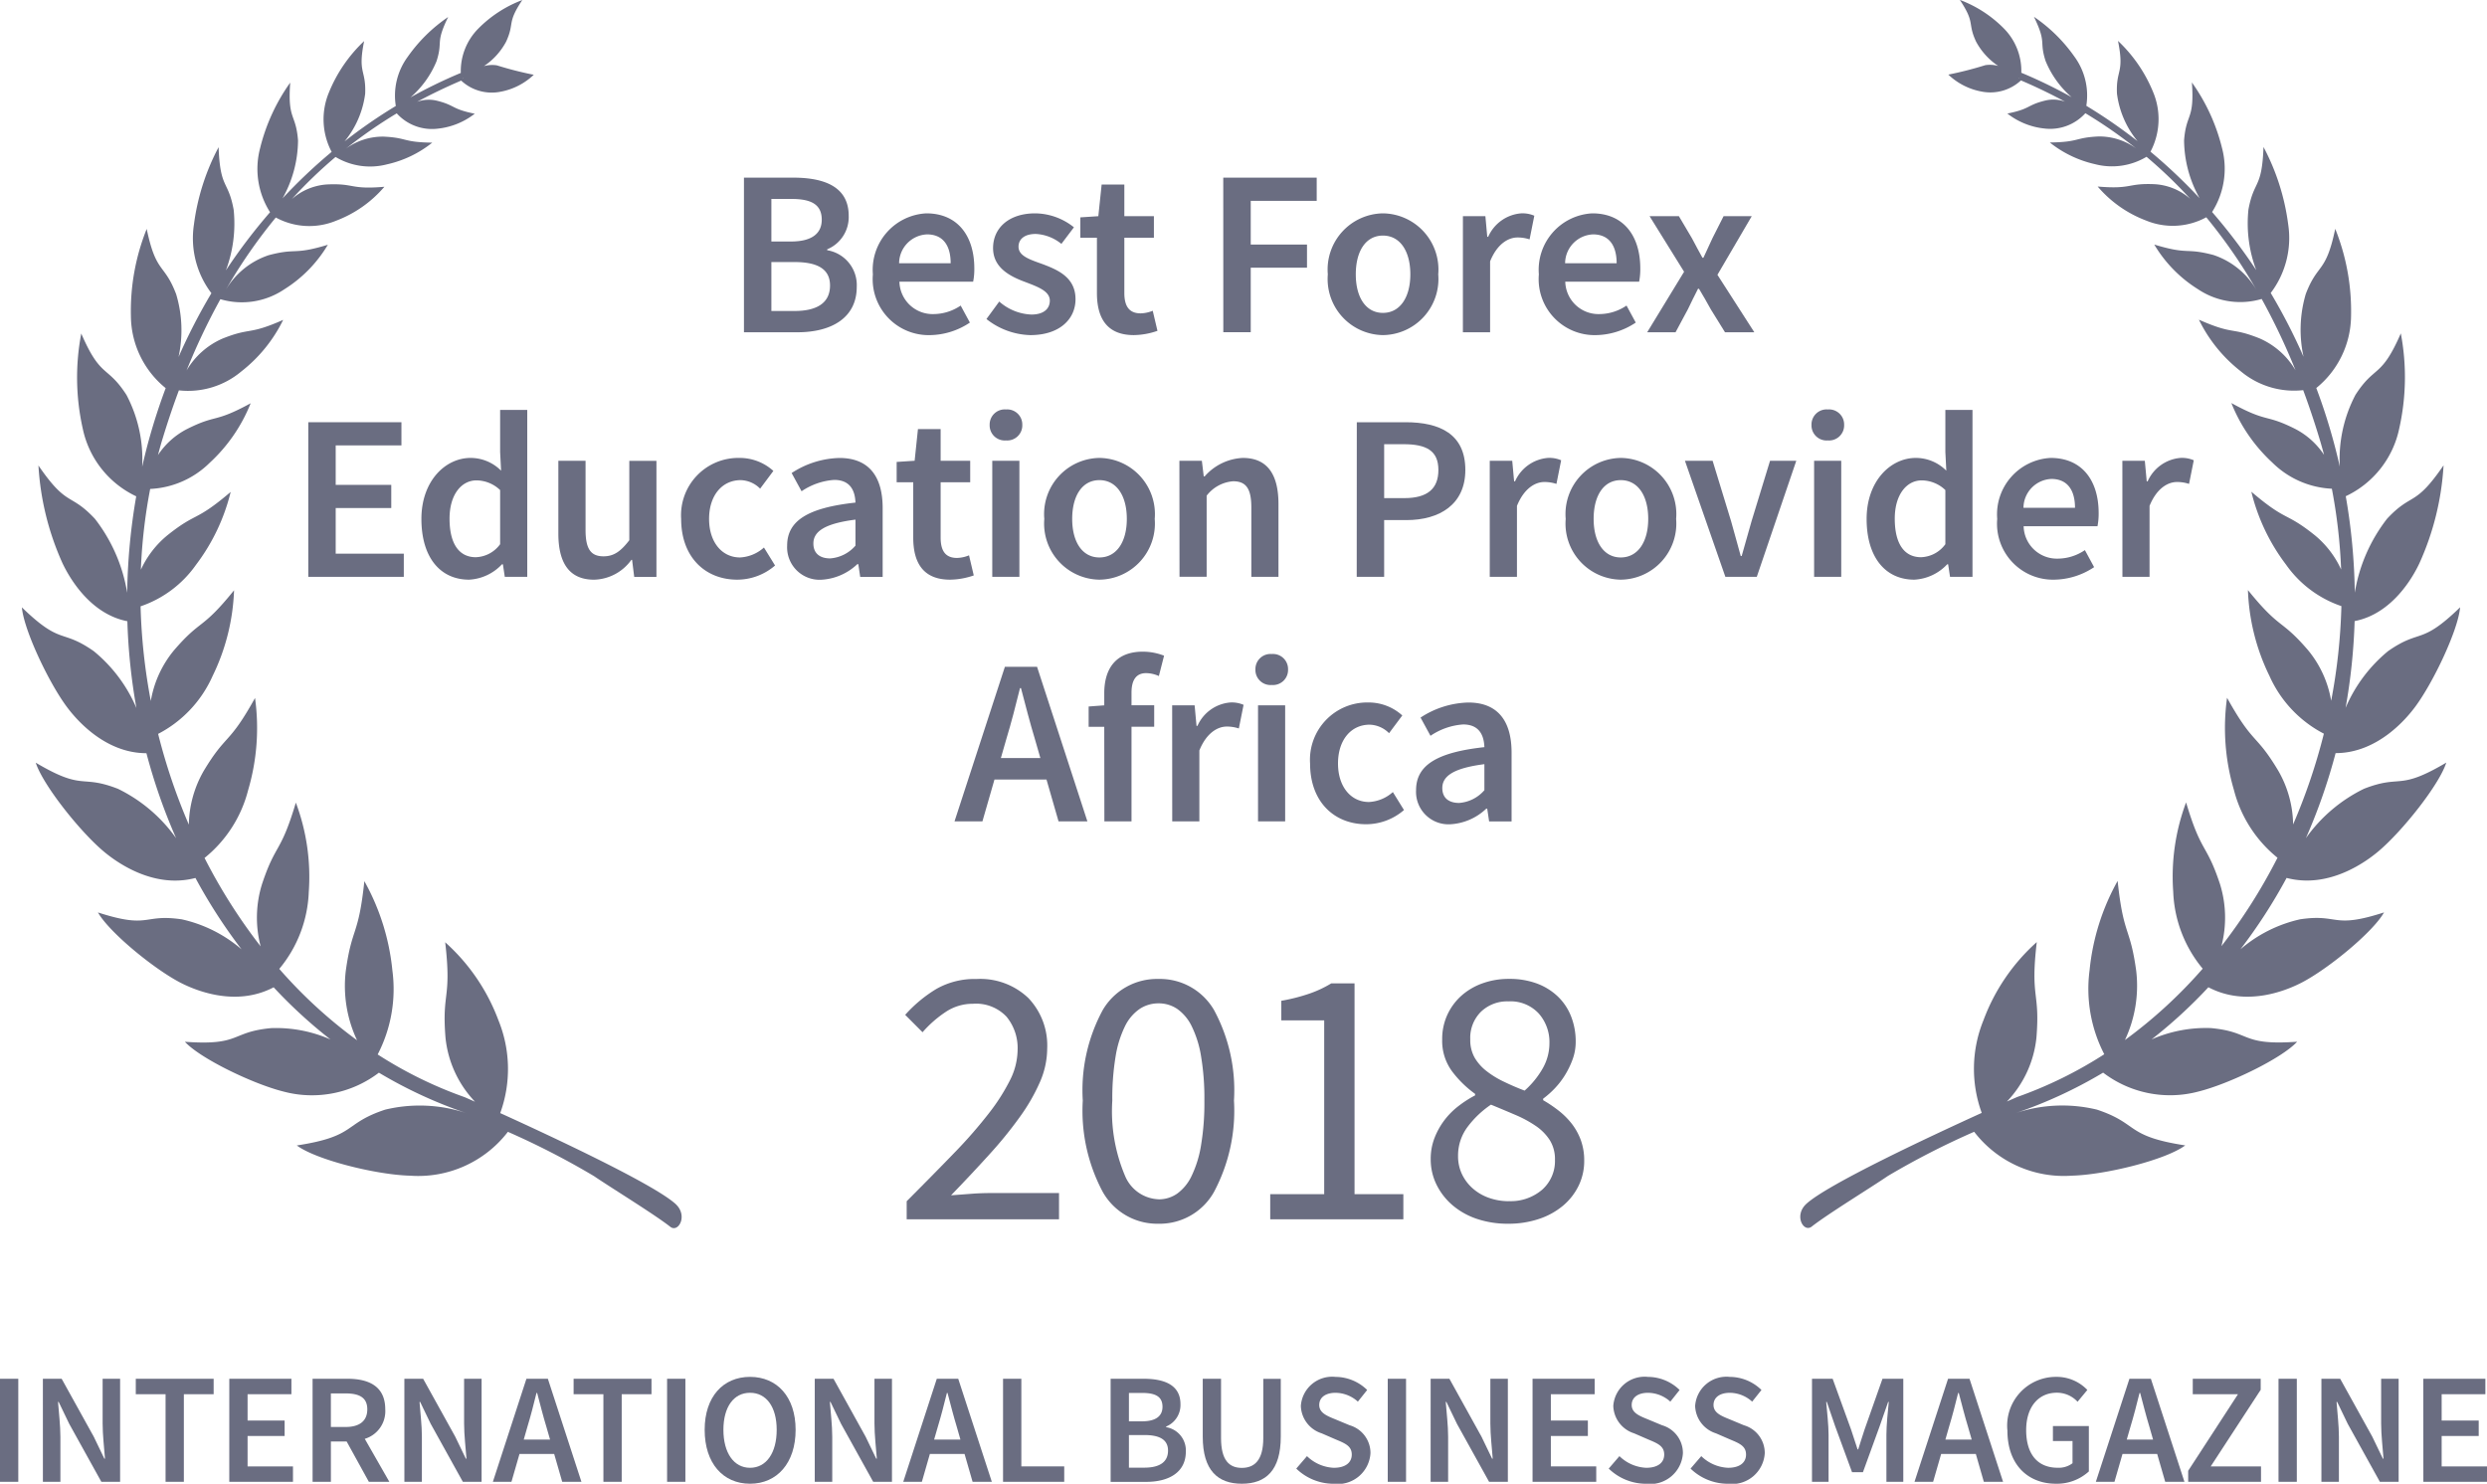 <svg xmlns="http://www.w3.org/2000/svg" width="165" height="98.455" viewBox="0 0 165 98.455">
    <defs>
        <style>
            .prefix__cls-1{isolation:isolate}.prefix__cls-2,.prefix__cls-3{fill:#6a6d81}.prefix__cls-3{fill-rule:evenodd}
        </style>
    </defs>
    <g id="prefix__Group_37309" data-name="Group 37309" transform="translate(-9034.126 -831.541)">
        <g id="prefix___2020" data-name="2020" transform="translate(9094.182 896.501)">
            <g id="prefix___2020-2" class="prefix__cls-1" data-name="2020-2">
                <g id="prefix__Group_37193" class="prefix__cls-1" data-name="Group 37193">
                    <path id="prefix__Path_89576" d="M-870.023 515.628v-1.2q1.766-1.768 3.14-3.19a31.286 31.286 0 0 0 2.306-2.637 13.145 13.145 0 0 0 1.423-2.233 4.548 4.548 0 0 0 .49-1.976 3.275 3.275 0 0 0-.735-2.208 2.781 2.781 0 0 0-2.233-.858 3.227 3.227 0 0 0-1.817.551 7.6 7.6 0 0 0-1.521 1.338l-1.152-1.154a8.993 8.993 0 0 1 2.085-1.729 5.137 5.137 0 0 1 2.65-.65 4.621 4.621 0 0 1 3.436 1.263 4.557 4.557 0 0 1 1.25 3.35 5.6 5.6 0 0 1-.479 2.22 12.47 12.47 0 0 1-1.325 2.306 27.276 27.276 0 0 1-2.012 2.479q-1.165 1.289-2.563 2.736l1.325-.1c.459-.035.891-.05 1.3-.05h4.539v1.742z" class="prefix__cls-2" data-name="Path 89576" transform="translate(870.121 -499.68)"/>
                    <path id="prefix__Path_89577" d="M-856.087 515.922a4.149 4.149 0 0 1-3.7-2.11 11.439 11.439 0 0 1-1.326-6.06 11.178 11.178 0 0 1 1.326-6.013 4.172 4.172 0 0 1 3.7-2.06 4.152 4.152 0 0 1 3.68 2.06 11.19 11.19 0 0 1 1.325 6.013 11.452 11.452 0 0 1-1.325 6.06 4.13 4.13 0 0 1-3.68 2.11zm0-1.619a2.13 2.13 0 0 0 1.239-.381 3.064 3.064 0 0 0 .957-1.177 7.387 7.387 0 0 0 .625-2.036 17.06 17.06 0 0 0 .221-2.956 16.856 16.856 0 0 0-.221-2.945 7.033 7.033 0 0 0-.625-2 3 3 0 0 0-.957-1.141 2.189 2.189 0 0 0-1.239-.369 2.245 2.245 0 0 0-1.25.369 2.962 2.962 0 0 0-.971 1.141 7.072 7.072 0 0 0-.625 2 16.977 16.977 0 0 0-.221 2.945 11.005 11.005 0 0 0 .846 4.993 2.515 2.515 0 0 0 2.221 1.554z" class="prefix__cls-2" data-name="Path 89577" transform="translate(872.894 -499.68)"/>
                    <path id="prefix__Path_89578" d="M-851.606 515.559v-1.668h3.581v-11.532h-2.845v-1.3a12.254 12.254 0 0 0 1.877-.48 7.467 7.467 0 0 0 1.435-.674h1.546v13.986h3.238v1.668z" class="prefix__cls-2" data-name="Path 89578" transform="translate(875.823 -499.611)"/>
                    <path id="prefix__Path_89579" d="M-838.337 515.922a6.387 6.387 0 0 1-2.05-.318 4.851 4.851 0 0 1-1.619-.9 4.276 4.276 0 0 1-1.067-1.362 3.778 3.778 0 0 1-.392-1.717 3.8 3.8 0 0 1 .258-1.41 4.859 4.859 0 0 1 .662-1.179 4.986 4.986 0 0 1 .933-.931 7.368 7.368 0 0 1 1.092-.7v-.1a7.081 7.081 0 0 1-1.521-1.485 3.4 3.4 0 0 1-.663-2.123 3.844 3.844 0 0 1 .344-1.644 3.88 3.88 0 0 1 .932-1.263 4.245 4.245 0 0 1 1.4-.821 5.109 5.109 0 0 1 1.767-.294 5.183 5.183 0 0 1 1.84.306 4.053 4.053 0 0 1 1.386.859 3.683 3.683 0 0 1 .883 1.325 4.525 4.525 0 0 1 .306 1.681 3.375 3.375 0 0 1-.208 1.177 5.719 5.719 0 0 1-.515 1.056 5.327 5.327 0 0 1-.687.883 5.886 5.886 0 0 1-.75.662v.1a8.677 8.677 0 0 1 1.006.676 5.051 5.051 0 0 1 .871.858 4.094 4.094 0 0 1 .614 1.092 3.938 3.938 0 0 1 .233 1.4 3.735 3.735 0 0 1-.368 1.644 4.023 4.023 0 0 1-1.031 1.325 4.863 4.863 0 0 1-1.6.884 6.355 6.355 0 0 1-2.056.319zm.048-1.5a3.2 3.2 0 0 0 2.221-.761 2.544 2.544 0 0 0 .846-1.987 2.377 2.377 0 0 0-.344-1.3 3.31 3.31 0 0 0-.932-.944 7.813 7.813 0 0 0-1.362-.735q-.773-.332-1.608-.675a6.417 6.417 0 0 0-1.558 1.484 3.162 3.162 0 0 0-.625 1.925 2.754 2.754 0 0 0 .258 1.2 2.951 2.951 0 0 0 .712.946 3.232 3.232 0 0 0 1.067.625 3.9 3.9 0 0 0 1.326.226zm1.056-7.336a5.8 5.8 0 0 0 1.214-1.5 3.379 3.379 0 0 0 .43-1.644 2.855 2.855 0 0 0-.713-1.975 2.552 2.552 0 0 0-2.012-.8 2.509 2.509 0 0 0-1.816.687 2.438 2.438 0 0 0-.711 1.84 2.363 2.363 0 0 0 .294 1.215 3.151 3.151 0 0 0 .8.895 6.059 6.059 0 0 0 1.152.7q.651.317 1.363.586z" class="prefix__cls-2" data-name="Path 89579" transform="translate(878.33 -499.68)"/>
                </g>
            </g>
        </g>
        <g id="prefix__Group_37025" data-name="Group 37025" transform="translate(9035.575 831.541)">
            <path id="prefix__Path_87387" d="M-813.185 525.115a7.5 7.5 0 0 0 6.487 2.912c2.2-.055 6.214-1.039 7.516-2.008-4.014-.617-3.042-1.437-5.856-2.373a9.773 9.773 0 0 0-5.44.245 30.286 30.286 0 0 0 5.849-2.7 7.323 7.323 0 0 0 6.342 1.249c2-.5 5.5-2.183 6.529-3.3-3.758.269-3-.654-5.72-.906a8.971 8.971 0 0 0-3.937.752 32.433 32.433 0 0 0 3.77-3.461c2.6 1.375 5.36.126 6.233-.332 1.767-.93 4.692-3.337 5.42-4.634-3.469 1.124-2.956.072-5.562.456a9.112 9.112 0 0 0-3.966 1.993 35.549 35.549 0 0 0 3.063-4.738c2.846.747 5.33-1.122 6.107-1.778 1.58-1.334 4.025-4.408 4.488-5.874-3.239 1.917-2.932.752-5.454 1.734a10.226 10.226 0 0 0-3.86 3.278 37.92 37.92 0 0 0 1.97-5.641c2.8 0 4.718-2.307 5.3-3.1 1.2-1.626 2.836-5.086 2.961-6.576-2.637 2.558-2.6 1.39-4.769 2.9a9.884 9.884 0 0 0-2.829 3.775 39.555 39.555 0 0 0 .6-5.759c2.537-.492 3.907-3 4.3-3.843a18.29 18.29 0 0 0 1.6-6.493c-1.927 2.815-2.076 1.758-3.746 3.541a10.848 10.848 0 0 0-2.143 4.908 40.261 40.261 0 0 0-.6-6.4 6.405 6.405 0 0 0 3.547-4.489 15.562 15.562 0 0 0 .106-6.315c-1.311 3.012-1.714 2.072-3.008 4.077a9.156 9.156 0 0 0-1.04 4.762c-.132-.581-.276-1.163-.436-1.744-.324-1.188-.7-2.345-1.124-3.47a6.229 6.229 0 0 0 2.307-4.782 14.656 14.656 0 0 0-1.05-5.783c-.629 3.012-1.159 2.238-1.957 4.332a8.363 8.363 0 0 0-.145 4.159 38.7 38.7 0 0 0-2.178-4.233 6.033 6.033 0 0 0 1.16-4.544 15.054 15.054 0 0 0-1.639-5.144c-.1 2.811-.634 2.165-1 4.157a8.815 8.815 0 0 0 .518 4.014 37.591 37.591 0 0 0-2.929-3.857 5.345 5.345 0 0 0 .661-4.236 12.712 12.712 0 0 0-2-4.36c.178 2.514-.377 2.013-.519 3.834a7.963 7.963 0 0 0 1.027 3.843 35.56 35.56 0 0 0-3.256-3.083 4.631 4.631 0 0 0 .187-3.925 9.709 9.709 0 0 0-2.343-3.427c.438 2.183-.136 1.855-.069 3.491a6.171 6.171 0 0 0 1.368 3.164 34.339 34.339 0 0 0-3.4-2.348 4.358 4.358 0 0 0-.791-3.265 10.447 10.447 0 0 0-2.684-2.64c.869 1.784.332 1.571.773 2.932a6.362 6.362 0 0 0 1.726 2.4 32.556 32.556 0 0 0-3.337-1.62 4 4 0 0 0-1.146-2.927 8.1 8.1 0 0 0-2.934-1.908c1.048 1.57.491 1.5 1.074 2.761a4.5 4.5 0 0 0 1.473 1.623 2.035 2.035 0 0 0-.861-.051 23.56 23.56 0 0 1-2.449.625 4.33 4.33 0 0 0 2.2 1.124 2.984 2.984 0 0 0 2.619-.738q1.517.647 2.93 1.413a2.238 2.238 0 0 0-1.3-.081c-1.264.307-.963.553-2.531.866a4.79 4.79 0 0 0 2.462.994 3.151 3.151 0 0 0 2.713-1.016 31.73 31.73 0 0 1 3.375 2.343 4.154 4.154 0 0 0-2.506-.8c-1.6.077-1.244.375-3.228.4a7.413 7.413 0 0 0 3 1.439 4.455 4.455 0 0 0 3.416-.49 30.964 30.964 0 0 1 2.905 2.794 3.911 3.911 0 0 0-2.332-.974c-1.865-.089-1.509.352-3.814.153a7.86 7.86 0 0 0 3.214 2.258 4.649 4.649 0 0 0 3.991-.217 35.174 35.174 0 0 1 3.354 4.858 5.224 5.224 0 0 0-2.879-2.356c-1.9-.5-1.6.014-3.926-.693a8.778 8.778 0 0 0 2.908 2.968 5.029 5.029 0 0 0 4.22.643 43.123 43.123 0 0 1 2.245 4.734 5.145 5.145 0 0 0-2.388-2.119c-1.929-.77-1.669-.2-4.023-1.24a9.8 9.8 0 0 0 2.779 3.426 5.5 5.5 0 0 0 4.14 1.25q.569 1.53 1.066 3.169c.114.374.22.748.318 1.125a5.1 5.1 0 0 0-1.924-1.727c-2.013-1.011-1.772-.37-4.225-1.711a10.843 10.843 0 0 0 2.726 3.957 6.009 6.009 0 0 0 3.941 1.728 35.656 35.656 0 0 1 .615 5.36 6.366 6.366 0 0 0-1.766-2.29c-1.971-1.571-1.809-.842-4.191-2.872a13.142 13.142 0 0 0 2.3 4.836 7.394 7.394 0 0 0 3.675 2.755 38.528 38.528 0 0 1-.679 6.281 7.108 7.108 0 0 0-1.55-3.377c-1.817-2.107-1.8-1.283-3.972-3.967a14.056 14.056 0 0 0 1.431 5.7 7.963 7.963 0 0 0 3.607 3.828 39.413 39.413 0 0 1-2.04 6.022 7.335 7.335 0 0 0-.99-3.573c-1.5-2.507-1.636-1.664-3.393-4.832a14.534 14.534 0 0 0 .455 6.115 8.492 8.492 0 0 0 2.891 4.5 36.53 36.53 0 0 1-3.721 5.869 7.492 7.492 0 0 0-.1-4.141c-.912-2.738-1.222-1.969-2.243-5.4a14.043 14.043 0 0 0-.854 5.92 8.472 8.472 0 0 0 1.956 5.113 31.538 31.538 0 0 1-5.16 4.736 8.452 8.452 0 0 0 .751-4.571c-.408-3-.842-2.264-1.235-5.987a15.163 15.163 0 0 0-1.86 5.92 9.443 9.443 0 0 0 .974 5.58 27.622 27.622 0 0 1-5.758 2.83c-.02.008-.279.12-.7.307a7.2 7.2 0 0 0 1.958-4.246c.251-3.095-.421-2.528.022-6.334a13.018 13.018 0 0 0-3.533 5.178 8.538 8.538 0 0 0-.119 6.157c-3.6 1.638-10.18 4.726-11.62 6.021-.868.778-.2 1.946.338 1.525 1.057-.834 3.953-2.605 5.059-3.363a52.593 52.593 0 0 1 5.721-2.93zm3-69.907l.008.022-.055-.044z" class="prefix__cls-3" data-name="Path 87387" transform="translate(942.712 -450.015)"/>
            <path id="prefix__Path_87388" d="M-876.967 528.057c1.108.757 4 2.528 5.061 3.363.532.421 1.2-.748.339-1.525-1.441-1.3-8.019-4.384-11.623-6.021a8.558 8.558 0 0 0-.118-6.157 13.05 13.05 0 0 0-3.533-5.178c.442 3.806-.23 3.239.021 6.335a7.212 7.212 0 0 0 1.958 4.246c-.421-.186-.68-.3-.7-.307a27.63 27.63 0 0 1-5.758-2.83 9.413 9.413 0 0 0 .975-5.58 15.168 15.168 0 0 0-1.859-5.92c-.392 3.723-.827 2.993-1.236 5.987a8.464 8.464 0 0 0 .752 4.571 31.476 31.476 0 0 1-5.16-4.736 8.467 8.467 0 0 0 1.957-5.113 14 14 0 0 0-.858-5.92c-1.019 3.424-1.329 2.656-2.242 5.4a7.479 7.479 0 0 0-.093 4.141 36.531 36.531 0 0 1-3.722-5.869 8.467 8.467 0 0 0 2.891-4.5 14.575 14.575 0 0 0 .458-6.115c-1.758 3.168-1.894 2.324-3.4 4.832a7.379 7.379 0 0 0-.991 3.573 39.525 39.525 0 0 1-2.038-6.022 7.963 7.963 0 0 0 3.607-3.828 14.057 14.057 0 0 0 1.43-5.7c-2.166 2.684-2.159 1.864-3.972 3.967a7.114 7.114 0 0 0-1.55 3.377 38.82 38.82 0 0 1-.679-6.281 7.4 7.4 0 0 0 3.677-2.755 13.16 13.16 0 0 0 2.3-4.836c-2.383 2.03-2.22 1.3-4.191 2.872a6.384 6.384 0 0 0-1.767 2.29 35.5 35.5 0 0 1 .618-5.36 6.008 6.008 0 0 0 3.941-1.728 10.786 10.786 0 0 0 2.725-3.957c-2.454 1.341-2.212.7-4.225 1.711a5.1 5.1 0 0 0-1.924 1.727c.1-.378.2-.752.317-1.125q.5-1.64 1.07-3.169a5.487 5.487 0 0 0 4.136-1.25 9.812 9.812 0 0 0 2.783-3.426c-2.356 1.039-2.092.47-4.025 1.24A5.147 5.147 0 0 0-904 474.6a42.964 42.964 0 0 1 2.245-4.732 5.031 5.031 0 0 0 4.221-.644 8.784 8.784 0 0 0 2.909-2.969c-2.327.708-2.034.191-3.927.693a5.219 5.219 0 0 0-2.879 2.356 35.139 35.139 0 0 1 3.352-4.857 4.646 4.646 0 0 0 3.992.216 7.864 7.864 0 0 0 3.212-2.256c-2.3.2-1.944-.242-3.814-.154a3.91 3.91 0 0 0-2.33.976 30.829 30.829 0 0 1 2.905-2.8 4.448 4.448 0 0 0 3.414.49 7.369 7.369 0 0 0 3-1.439c-1.985-.027-1.627-.326-3.228-.4a4.142 4.142 0 0 0-2.5.8 31.394 31.394 0 0 1 3.373-2.344 3.147 3.147 0 0 0 2.713 1.016 4.8 4.8 0 0 0 2.462-.993c-1.571-.314-1.27-.558-2.531-.867a2.26 2.26 0 0 0-1.3.081q1.414-.763 2.93-1.411a2.98 2.98 0 0 0 2.617.738 4.344 4.344 0 0 0 2.2-1.124 23.886 23.886 0 0 1-2.447-.625 2.016 2.016 0 0 0-.861.051 4.488 4.488 0 0 0 1.473-1.623c.581-1.262.027-1.2 1.074-2.762a8.124 8.124 0 0 0-2.934 1.91 4.007 4.007 0 0 0-1.146 2.926 32.841 32.841 0 0 0-3.337 1.622 6.381 6.381 0 0 0 1.727-2.4c.441-1.366-.1-1.148.77-2.931a10.394 10.394 0 0 0-2.681 2.639 4.344 4.344 0 0 0-.791 3.263 34.1 34.1 0 0 0-3.4 2.349 6.209 6.209 0 0 0 1.368-3.164c.064-1.638-.508-1.309-.069-3.491a9.689 9.689 0 0 0-2.343 3.426 4.624 4.624 0 0 0 .187 3.926 35.211 35.211 0 0 0-3.257 3.083 7.964 7.964 0 0 0 1.027-3.843c-.141-1.822-.7-1.32-.519-3.835a12.691 12.691 0 0 0-2 4.36 5.355 5.355 0 0 0 .663 4.238 37.128 37.128 0 0 0-2.929 3.857 8.855 8.855 0 0 0 .515-4.014c-.358-1.992-.9-1.347-1-4.158a15.064 15.064 0 0 0-1.638 5.144 6.03 6.03 0 0 0 1.161 4.545 38.594 38.594 0 0 0-2.18 4.233 8.31 8.31 0 0 0-.158-4.165c-.794-2.093-1.325-1.32-1.955-4.333a14.612 14.612 0 0 0-1.048 5.783 6.215 6.215 0 0 0 2.307 4.782q-.632 1.689-1.125 3.471c-.16.581-.3 1.163-.435 1.744a9.15 9.15 0 0 0-1.041-4.764c-1.294-2.005-1.7-1.065-3-4.076a15.514 15.514 0 0 0 .1 6.315 6.416 6.416 0 0 0 3.547 4.489 40.411 40.411 0 0 0-.6 6.4 10.833 10.833 0 0 0-2.141-4.907c-1.668-1.781-1.819-.725-3.747-3.539a18.334 18.334 0 0 0 1.6 6.493c.4.837 1.767 3.35 4.3 3.841a39.431 39.431 0 0 0 .6 5.76 9.853 9.853 0 0 0-2.831-3.775c-2.166-1.515-2.132-.347-4.767-2.905.127 1.49 1.761 4.951 2.963 6.577.582.79 2.5 3.1 5.3 3.1a37.918 37.918 0 0 0 1.97 5.641 10.212 10.212 0 0 0-3.86-3.278c-2.52-.981-2.218.183-5.454-1.734.47 1.466 2.909 4.54 4.489 5.874.774.655 3.265 2.524 6.107 1.776a35.463 35.463 0 0 0 3.061 4.739 9.072 9.072 0 0 0-3.965-1.993c-2.607-.385-2.091.667-5.563-.458.731 1.3 3.652 3.7 5.423 4.635.871.456 3.631 1.7 6.232.332a32.344 32.344 0 0 0 3.77 3.461 8.96 8.96 0 0 0-3.938-.752c-2.719.254-1.963 1.178-5.721.906 1.032 1.12 4.531 2.8 6.531 3.3a7.321 7.321 0 0 0 6.341-1.249 30.326 30.326 0 0 0 5.85 2.7 9.784 9.784 0 0 0-5.44-.246c-2.819.936-1.842 1.757-5.856 2.374 1.3.968 5.314 1.952 7.516 2.006a7.5 7.5 0 0 0 6.488-2.91 52.388 52.388 0 0 1 5.714 2.94zm-8.669-72.878l-.055.044.005-.022z" class="prefix__cls-3" data-name="Path 87388" transform="translate(914.928 -450.014)"/>
        </g>
        <g id="prefix__Group_37226" data-name="Group 37226" transform="translate(9054.581 843.329)">
            <path id="prefix__Path_89580" d="M-878.3 459.028h3.279c2.118 0 3.67.644 3.67 2.526a2.314 2.314 0 0 1-1.427 2.229v.061a2.344 2.344 0 0 1 1.961 2.432c0 2.056-1.678 3.012-3.937 3.012h-3.546zm3.122 4.237c1.427 0 2.039-.565 2.039-1.444 0-1-.674-1.38-2.008-1.38h-1.334v2.824zm.235 4.611c1.505 0 2.353-.548 2.353-1.693 0-1.083-.816-1.554-2.353-1.554h-1.538v3.246z" class="prefix__cls-2" data-name="Path 89580" transform="translate(907.203 -459.028)"/>
            <path id="prefix__Path_89581" d="M-871.761 464.887a3.749 3.749 0 0 1 3.545-4.048c2.088 0 3.185 1.507 3.185 3.656a4.221 4.221 0 0 1-.078.879H-870a2.205 2.205 0 0 0 2.275 2.149 3.23 3.23 0 0 0 1.789-.565l.611 1.129a4.859 4.859 0 0 1-2.636.832 3.714 3.714 0 0 1-3.8-4.032zm5.161-.738c0-1.192-.518-1.914-1.57-1.914a1.934 1.934 0 0 0-1.851 1.914z" class="prefix__cls-2" data-name="Path 89581" transform="translate(909.217 -458.47)"/>
            <path id="prefix__Path_89582" d="M-866 467.851l.848-1.16a3.422 3.422 0 0 0 2.132.863c.832 0 1.224-.392 1.224-.926 0-.643-.832-.926-1.647-1.24-1.02-.375-2.118-.956-2.118-2.242 0-1.35 1.067-2.307 2.791-2.307a4.171 4.171 0 0 1 2.574.926l-.832 1.1a2.909 2.909 0 0 0-1.7-.659c-.768 0-1.144.361-1.144.846 0 .612.736.848 1.568 1.146 1.052.392 2.213.895 2.213 2.337 0 1.317-1.052 2.384-3 2.384a4.874 4.874 0 0 1-2.909-1.068z" class="prefix__cls-2" data-name="Path 89582" transform="translate(910.991 -458.47)"/>
            <path id="prefix__Path_89583" d="M-860.138 466.576v-3.67h-1.1v-1.35l1.193-.078.22-2.1h1.506v2.1h1.961v1.428h-1.961v3.67c0 .91.345 1.35 1.083 1.35a2.2 2.2 0 0 0 .8-.173l.314 1.333a4.912 4.912 0 0 1-1.568.283c-1.789 0-2.448-1.13-2.448-2.793z" class="prefix__cls-2" data-name="Path 89583" transform="translate(912.459 -458.921)"/>
            <path id="prefix__Path_89584" d="M-853.989 459.028h6.2v1.538h-4.377v2.9h3.733v1.538h-3.733v4.282h-1.819z" class="prefix__cls-2" data-name="Path 89584" transform="translate(914.691 -459.028)"/>
            <path id="prefix__Path_89585" d="M-848.685 464.887a3.728 3.728 0 0 1 3.656-4.048 3.729 3.729 0 0 1 3.67 4.048 3.723 3.723 0 0 1-3.67 4.031 3.721 3.721 0 0 1-3.656-4.031zm5.475 0c0-1.554-.69-2.573-1.819-2.573s-1.8 1.019-1.8 2.573c0 1.537.675 2.557 1.8 2.557s1.819-1.02 1.819-2.557z" class="prefix__cls-2" data-name="Path 89585" transform="translate(916.324 -458.47)"/>
            <path id="prefix__Path_89586" d="M-841.833 461.027h1.491l.124 1.366h.063a2.618 2.618 0 0 1 2.18-1.554 1.973 1.973 0 0 1 .879.157l-.314 1.57a2.512 2.512 0 0 0-.8-.126c-.612 0-1.35.424-1.819 1.584v4.706h-1.805z" class="prefix__cls-2" data-name="Path 89586" transform="translate(918.435 -458.47)"/>
            <path id="prefix__Path_89587" d="M-837.981 464.887a3.75 3.75 0 0 1 3.546-4.048c2.086 0 3.184 1.507 3.184 3.656a4.322 4.322 0 0 1-.077.879h-4.9a2.206 2.206 0 0 0 2.276 2.149 3.228 3.228 0 0 0 1.788-.565l.612 1.129a4.862 4.862 0 0 1-2.635.832 3.715 3.715 0 0 1-3.794-4.032zm5.161-.738c0-1.192-.518-1.914-1.568-1.914a1.932 1.932 0 0 0-1.851 1.914z" class="prefix__cls-2" data-name="Path 89587" transform="translate(919.621 -458.47)"/>
            <path id="prefix__Path_89588" d="M-830.038 464.67l-2.29-3.687h1.945l.863 1.46c.22.423.471.879.7 1.3h.064c.188-.422.407-.879.6-1.3l.738-1.46h1.868l-2.276 3.891 2.447 3.811h-1.945l-.942-1.521c-.251-.455-.517-.926-.784-1.366h-.063c-.22.439-.455.895-.675 1.366l-.816 1.521h-1.882z" class="prefix__cls-2" data-name="Path 89588" transform="translate(921.314 -458.426)"/>
            <path id="prefix__Path_89589" d="M-900.4 471.436h6.18v1.537h-4.361v2.62h3.686v1.537h-3.686v3.028h4.518v1.537h-6.337z" class="prefix__cls-2" data-name="Path 89589" transform="translate(900.398 -455.207)"/>
            <path id="prefix__Path_89590" d="M-894.662 478.044c0-2.51 1.584-4.047 3.262-4.047a2.852 2.852 0 0 1 2.025.846l-.064-1.239v-2.792h1.8v11.075h-1.491l-.125-.831h-.063a3.21 3.21 0 0 1-2.18 1.019c-1.926 0-3.164-1.49-3.164-4.031zm5.223 1.678v-3.592a2.3 2.3 0 0 0-1.568-.643c-.988 0-1.788.926-1.788 2.541 0 1.662.628 2.557 1.741 2.557a2.077 2.077 0 0 0 1.615-.863z" class="prefix__cls-2" data-name="Path 89590" transform="translate(902.165 -455.399)"/>
            <path id="prefix__Path_89591" d="M-887.715 478.221v-4.83h1.805v4.6c0 1.27.361 1.741 1.192 1.741.675 0 1.13-.314 1.71-1.067v-5.27h1.8v7.7h-1.475l-.141-1.129h-.047a3.139 3.139 0 0 1-2.479 1.317c-1.643-.002-2.365-1.115-2.365-3.062z" class="prefix__cls-2" data-name="Path 89591" transform="translate(904.304 -454.605)"/>
            <path id="prefix__Path_89592" d="M-881.486 477.294a3.8 3.8 0 0 1 3.859-4.047 3.323 3.323 0 0 1 2.259.862l-.878 1.177a1.884 1.884 0 0 0-1.287-.565c-1.239 0-2.1 1.019-2.1 2.573 0 1.537.848 2.557 2.055 2.557a2.569 2.569 0 0 0 1.585-.659l.737 1.193a3.841 3.841 0 0 1-2.51.94c-2.104 0-3.72-1.474-3.72-4.031z" class="prefix__cls-2" data-name="Path 89592" transform="translate(906.222 -454.649)"/>
            <path id="prefix__Path_89593" d="M-876.11 479.066c0-1.647 1.364-2.51 4.533-2.855-.031-.815-.361-1.505-1.413-1.505a4.386 4.386 0 0 0-2.163.753l-.659-1.209a6.022 6.022 0 0 1 3.169-1c1.914 0 2.87 1.176 2.87 3.325v4.565h-1.49l-.126-.846h-.063a3.754 3.754 0 0 1-2.385 1.035 2.153 2.153 0 0 1-2.273-2.263zm4.533 0v-1.725c-2.1.267-2.792.816-2.792 1.584 0 .691.471.989 1.114.989a2.45 2.45 0 0 0 1.678-.848z" class="prefix__cls-2" data-name="Path 89593" transform="translate(907.878 -454.649)"/>
            <path id="prefix__Path_89594" d="M-869.455 478.985v-3.672h-1.1v-1.349l1.193-.078.22-2.1h1.505v2.1h1.961v1.427h-1.961v3.672c0 .909.345 1.349 1.083 1.349a2.208 2.208 0 0 0 .8-.173l.314 1.334a4.963 4.963 0 0 1-1.57.281c-1.79 0-2.445-1.129-2.445-2.791z" class="prefix__cls-2" data-name="Path 89594" transform="translate(909.589 -455.1)"/>
            <path id="prefix__Path_89595" d="M-865.838 471.807a1 1 0 0 1 1.082-1.019 1 1 0 0 1 1.083 1.019 1 1 0 0 1-1.083 1.036 1 1 0 0 1-1.082-1.036zm.173 2.386h1.8v7.7h-1.8z" class="prefix__cls-2" data-name="Path 89595" transform="translate(911.042 -455.406)"/>
            <path id="prefix__Path_89596" d="M-863.066 477.294a3.726 3.726 0 0 1 3.656-4.047 3.728 3.728 0 0 1 3.67 4.047 3.723 3.723 0 0 1-3.67 4.031 3.721 3.721 0 0 1-3.656-4.031zm5.475 0c0-1.554-.691-2.573-1.819-2.573s-1.805 1.019-1.805 2.573c0 1.537.675 2.557 1.805 2.557s1.819-1.02 1.819-2.557z" class="prefix__cls-2" data-name="Path 89596" transform="translate(911.895 -454.649)"/>
            <path id="prefix__Path_89597" d="M-856.214 473.435h1.49l.125 1.035h.063a3.58 3.58 0 0 1 2.526-1.223c1.647 0 2.369 1.113 2.369 3.058v4.832h-1.8v-4.6c0-1.27-.361-1.741-1.209-1.741a2.442 2.442 0 0 0-1.756.957v5.38h-1.8z" class="prefix__cls-2" data-name="Path 89597" transform="translate(914.006 -454.649)"/>
            <path id="prefix__Path_89598" d="M-847.215 471.436h3.232c2.275 0 3.969.783 3.969 3.168 0 2.275-1.694 3.326-3.906 3.326h-1.48v3.764h-1.82zm3.154 5.036c1.521 0 2.259-.612 2.259-1.868 0-1.286-.8-1.71-2.322-1.71h-1.276v3.577z" class="prefix__cls-2" data-name="Path 89598" transform="translate(916.777 -455.207)"/>
            <path id="prefix__Path_89599" d="M-840.471 473.435h1.491l.125 1.364h.063a2.617 2.617 0 0 1 2.18-1.553 1.953 1.953 0 0 1 .878.157l-.313 1.568a2.521 2.521 0 0 0-.8-.126c-.612 0-1.349.424-1.819 1.584v4.706h-1.805z" class="prefix__cls-2" data-name="Path 89599" transform="translate(918.854 -454.649)"/>
            <path id="prefix__Path_89600" d="M-836.619 477.294a3.725 3.725 0 0 1 3.655-4.047 3.728 3.728 0 0 1 3.672 4.047 3.723 3.723 0 0 1-3.672 4.031 3.72 3.72 0 0 1-3.655-4.031zm5.475 0c0-1.554-.691-2.573-1.821-2.573s-1.8 1.019-1.8 2.573c0 1.537.675 2.557 1.8 2.557s1.821-1.02 1.821-2.557z" class="prefix__cls-2" data-name="Path 89600" transform="translate(920.04 -454.649)"/>
            <path id="prefix__Path_89601" d="M-830.571 473.391h1.836l1.223 4c.2.752.439 1.537.643 2.322h.063c.22-.785.44-1.57.658-2.322l1.224-4h1.741l-2.62 7.7h-2.086z" class="prefix__cls-2" data-name="Path 89601" transform="translate(921.903 -454.605)"/>
            <path id="prefix__Path_89602" d="M-824.151 471.807a1 1 0 0 1 1.082-1.019 1 1 0 0 1 1.083 1.019 1 1 0 0 1-1.083 1.036 1 1 0 0 1-1.082-1.036zm.173 2.386h1.8v7.7h-1.8z" class="prefix__cls-2" data-name="Path 89602" transform="translate(923.88 -455.406)"/>
            <path id="prefix__Path_89603" d="M-821.355 478.044c0-2.51 1.585-4.047 3.263-4.047a2.847 2.847 0 0 1 2.024.846l-.063-1.239v-2.792h1.8v11.075h-1.49l-.126-.831h-.063a3.212 3.212 0 0 1-2.18 1.019c-1.925 0-3.165-1.49-3.165-4.031zm5.224 1.678v-3.592a2.3 2.3 0 0 0-1.568-.643c-.989 0-1.789.926-1.789 2.541 0 1.662.628 2.557 1.742 2.557a2.078 2.078 0 0 0 1.615-.863z" class="prefix__cls-2" data-name="Path 89603" transform="translate(924.741 -455.399)"/>
            <path id="prefix__Path_89604" d="M-814.731 477.294a3.748 3.748 0 0 1 3.546-4.047c2.086 0 3.184 1.505 3.184 3.654a4.308 4.308 0 0 1-.077.879h-4.9a2.206 2.206 0 0 0 2.276 2.149 3.218 3.218 0 0 0 1.788-.565l.612 1.13a4.871 4.871 0 0 1-2.636.831 3.714 3.714 0 0 1-3.793-4.031zm5.161-.738c0-1.191-.518-1.914-1.568-1.914a1.933 1.933 0 0 0-1.851 1.914z" class="prefix__cls-2" data-name="Path 89604" transform="translate(926.781 -454.649)"/>
            <path id="prefix__Path_89605" d="M-808.383 473.435h1.49l.126 1.364h.063a2.617 2.617 0 0 1 2.18-1.553 1.958 1.958 0 0 1 .879.157l-.314 1.568a2.521 2.521 0 0 0-.8-.126c-.611 0-1.349.424-1.82 1.584v4.706h-1.8z" class="prefix__cls-2" data-name="Path 89605" transform="translate(928.736 -454.649)"/>
            <path id="prefix__Path_89606" d="M-864.278 483.843h2.133l3.341 10.26h-1.914l-.8-2.778h-3.452l-.8 2.778h-1.851zm-.267 6.055h2.62l-.361-1.254c-.33-1.083-.628-2.259-.926-3.389h-.063c-.282 1.146-.581 2.306-.91 3.389z" class="prefix__cls-2" data-name="Path 89606" transform="translate(910.493 -451.386)"/>
            <path id="prefix__Path_89607" d="M-859.781 488.064h-1.036v-1.349l1.036-.078v-.8c0-1.6.738-2.761 2.557-2.761a3.89 3.89 0 0 1 1.411.267l-.345 1.35a2.128 2.128 0 0 0-.842-.193c-.628 0-.973.408-.973 1.3v.832h1.505v1.427h-1.505v6.276h-1.8z" class="prefix__cls-2" data-name="Path 89607" transform="translate(912.588 -451.622)"/>
            <path id="prefix__Path_89608" d="M-856.581 485.842h1.49l.126 1.364h.063a2.617 2.617 0 0 1 2.18-1.553 1.962 1.962 0 0 1 .879.157l-.314 1.568a2.519 2.519 0 0 0-.8-.126c-.612 0-1.348.424-1.819 1.584v4.707h-1.8z" class="prefix__cls-2" data-name="Path 89608" transform="translate(913.893 -450.828)"/>
            <path id="prefix__Path_89609" d="M-852.357 484.215a1 1 0 0 1 1.082-1.02 1 1 0 0 1 1.083 1.02 1 1 0 0 1-1.083 1.035 1 1 0 0 1-1.082-1.035zm.173 2.384h1.8v7.7h-1.8z" class="prefix__cls-2" data-name="Path 89609" transform="translate(915.193 -451.585)"/>
            <path id="prefix__Path_89610" d="M-849.585 489.7a3.8 3.8 0 0 1 3.859-4.047 3.323 3.323 0 0 1 2.259.862l-.878 1.177a1.884 1.884 0 0 0-1.287-.565c-1.24 0-2.1 1.02-2.1 2.573 0 1.537.848 2.557 2.055 2.557a2.567 2.567 0 0 0 1.584-.659l.738 1.193a3.844 3.844 0 0 1-2.51.942c-2.105 0-3.72-1.475-3.72-4.033z" class="prefix__cls-2" data-name="Path 89610" transform="translate(916.047 -450.828)"/>
            <path id="prefix__Path_89611" d="M-844.209 491.474c0-1.648 1.364-2.51 4.533-2.857-.031-.815-.361-1.505-1.413-1.505a4.381 4.381 0 0 0-2.163.753l-.659-1.209a6.032 6.032 0 0 1 3.169-1c1.912 0 2.87 1.176 2.87 3.325v4.566h-1.49l-.126-.848h-.063a3.755 3.755 0 0 1-2.384 1.036 2.154 2.154 0 0 1-2.274-2.261zm4.533 0v-1.727c-2.1.267-2.792.816-2.792 1.585 0 .689.471.988 1.114.988a2.454 2.454 0 0 0 1.678-.846z" class="prefix__cls-2" data-name="Path 89611" transform="translate(917.703 -450.828)"/>
        </g>
        <g id="prefix__Group_37227" data-name="Group 37227" transform="translate(9034.126 922.904)">
            <path id="prefix__Path_89612" d="M-916.036 519.962h1.213v6.838h-1.213z" class="prefix__cls-2" data-name="Path 89612" transform="translate(916.036 -519.836)"/>
            <path id="prefix__Path_89613" d="M-913.861 519.962h1.245l2.133 3.849.7 1.453h.043c-.052-.7-.157-1.568-.157-2.332v-2.97h1.16v6.838h-1.244l-2.133-3.848-.7-1.453h-.042c.052.721.157 1.547.157 2.311v2.99h-1.161z" class="prefix__cls-2" data-name="Path 89613" transform="translate(916.706 -519.836)"/>
            <path id="prefix__Path_89614" d="M-907.172 520.987h-1.976v-1.026h5.165v1.026h-1.976v5.813h-1.213z" class="prefix__cls-2" data-name="Path 89614" transform="translate(918.157 -519.836)"/>
            <path id="prefix__Path_89615" d="M-904.405 519.962h4.121v1.026h-2.908v1.746h2.458v1.025h-2.458v2.018h3.012v1.023h-4.226z" class="prefix__cls-2" data-name="Path 89615" transform="translate(919.618 -519.836)"/>
            <path id="prefix__Path_89616" d="M-900.181 519.962h2.313c1.422 0 2.509.5 2.509 2.029a1.915 1.915 0 0 1-1.359 1.957l1.632 2.854h-1.36l-1.474-2.676h-1.046v2.674h-1.214zm2.186 3.2c.931 0 1.444-.4 1.444-1.172s-.513-1.056-1.444-1.056h-.972v2.227z" class="prefix__cls-2" data-name="Path 89616" transform="translate(920.919 -519.836)"/>
            <path id="prefix__Path_89617" d="M-895.525 519.962h1.245l2.133 3.849.7 1.453h.043c-.052-.7-.158-1.568-.158-2.332v-2.97h1.161v6.838h-1.244l-2.133-3.848-.7-1.453h-.042c.053.721.157 1.547.157 2.311v2.99h-1.161z" class="prefix__cls-2" data-name="Path 89617" transform="translate(922.353 -519.836)"/>
            <path id="prefix__Path_89618" d="M-888.809 519.962h1.422l2.227 6.839h-1.275l-.534-1.851h-2.3l-.534 1.851h-1.233zm-.178 4.036h1.746l-.241-.836c-.22-.722-.419-1.507-.616-2.259h-.043c-.188.764-.387 1.537-.607 2.259z" class="prefix__cls-2" data-name="Path 89618" transform="translate(923.735 -519.836)"/>
            <path id="prefix__Path_89619" d="M-884.965 520.987h-1.976v-1.026h5.167v1.026h-1.976v5.813h-1.214z" class="prefix__cls-2" data-name="Path 89619" transform="translate(924.997 -519.836)"/>
            <path id="prefix__Path_89620" d="M-882.2 519.962h1.214v6.838h-1.214z" class="prefix__cls-2" data-name="Path 89620" transform="translate(926.458 -519.836)"/>
            <path id="prefix__Path_89621" d="M-880.293 523.38c0-2.206 1.235-3.514 3.011-3.514s3.023 1.308 3.023 3.514-1.233 3.577-3.023 3.577-3.011-1.357-3.011-3.577zm4.779 0c0-1.528-.691-2.458-1.768-2.458s-1.767.93-1.767 2.458.69 2.52 1.767 2.52 1.768-.983 1.768-2.52z" class="prefix__cls-2" data-name="Path 89621" transform="translate(927.044 -519.866)"/>
            <path id="prefix__Path_89622" d="M-874.709 519.962h1.244l2.133 3.849.7 1.453h.042c-.052-.7-.157-1.568-.157-2.332v-2.97h1.161v6.838h-1.245l-2.133-3.848-.7-1.453h-.042c.052.721.157 1.547.157 2.311v2.99h-1.16z" class="prefix__cls-2" data-name="Path 89622" transform="translate(928.764 -519.836)"/>
            <path id="prefix__Path_89623" d="M-867.994 519.962h1.422l2.229 6.839h-1.276l-.534-1.851h-2.3l-.532 1.851h-1.235zm-.178 4.036h1.746l-.239-.836c-.22-.722-.419-1.507-.617-2.259h-.042c-.188.764-.387 1.537-.607 2.259z" class="prefix__cls-2" data-name="Path 89623" transform="translate(930.146 -519.836)"/>
            <path id="prefix__Path_89624" d="M-865.158 519.962h1.214v5.815h2.845v1.023h-4.059z" class="prefix__cls-2" data-name="Path 89624" transform="translate(931.705 -519.836)"/>
            <path id="prefix__Path_89625" d="M-859.7 519.962h2.187c1.411 0 2.446.429 2.446 1.685a1.543 1.543 0 0 1-.951 1.485v.042a1.561 1.561 0 0 1 1.307 1.621c0 1.371-1.118 2.008-2.624 2.008h-2.365zm2.082 2.824c.951 0 1.359-.375 1.359-.963 0-.668-.45-.92-1.339-.92h-.888v1.882zm.156 3.075c1 0 1.57-.366 1.57-1.13 0-.721-.544-1.035-1.57-1.035h-1.024v2.165z" class="prefix__cls-2" data-name="Path 89625" transform="translate(933.385 -519.836)"/>
            <path id="prefix__Path_89626" d="M-855.029 523.8v-3.839h1.214v3.939c0 1.484.553 1.976 1.38 1.976s1.422-.492 1.422-1.976v-3.933h1.161v3.833c0 2.248-.994 3.127-2.583 3.127s-2.594-.878-2.594-3.127z" class="prefix__cls-2" data-name="Path 89626" transform="translate(934.825 -519.836)"/>
            <path id="prefix__Path_89627" d="M-850.285 525.953l.711-.827a2.721 2.721 0 0 0 1.778.774c.774 0 1.193-.345 1.193-.879 0-.565-.44-.742-1.057-1l-.94-.408a1.972 1.972 0 0 1-1.381-1.821 2.081 2.081 0 0 1 2.3-1.924 3.02 3.02 0 0 1 2.1.868l-.617.774a2.229 2.229 0 0 0-1.485-.586c-.649 0-1.078.3-1.078.806 0 .532.523.731 1.087.961l.931.387a1.915 1.915 0 0 1 1.381 1.851 2.175 2.175 0 0 1-2.458 2.03 3.551 3.551 0 0 1-2.465-1.006z" class="prefix__cls-2" data-name="Path 89627" transform="translate(936.286 -519.866)"/>
            <path id="prefix__Path_89628" d="M-845.645 519.962h1.214v6.838h-1.214z" class="prefix__cls-2" data-name="Path 89628" transform="translate(937.715 -519.836)"/>
            <path id="prefix__Path_89629" d="M-843.469 519.962h1.245l2.132 3.849.7 1.453h.042c-.052-.7-.157-1.568-.157-2.332v-2.97h1.161v6.838h-1.245l-2.133-3.848-.7-1.453h-.043c.054.721.158 1.547.158 2.311v2.99h-1.162z" class="prefix__cls-2" data-name="Path 89629" transform="translate(938.385 -519.836)"/>
            <path id="prefix__Path_89630" d="M-838.3 519.962h4.12v1.026h-2.906v1.746h2.456v1.025h-2.456v2.018h3.011v1.023h-4.225z" class="prefix__cls-2" data-name="Path 89630" transform="translate(939.977 -519.836)"/>
            <path id="prefix__Path_89631" d="M-834.437 525.953l.711-.827a2.719 2.719 0 0 0 1.778.774c.774 0 1.193-.345 1.193-.879 0-.565-.44-.742-1.057-1l-.94-.408a1.972 1.972 0 0 1-1.381-1.821 2.081 2.081 0 0 1 2.3-1.924 3.015 3.015 0 0 1 2.1.868l-.616.774a2.23 2.23 0 0 0-1.486-.586c-.649 0-1.077.3-1.077.806 0 .532.522.731 1.087.961l.931.387a1.915 1.915 0 0 1 1.38 1.851 2.174 2.174 0 0 1-2.458 2.03 3.551 3.551 0 0 1-2.465-1.006z" class="prefix__cls-2" data-name="Path 89631" transform="translate(941.167 -519.866)"/>
            <path id="prefix__Path_89632" d="M-830.285 525.953l.711-.827a2.716 2.716 0 0 0 1.778.774c.774 0 1.192-.345 1.192-.879 0-.565-.439-.742-1.056-1l-.94-.408a1.972 1.972 0 0 1-1.381-1.821 2.081 2.081 0 0 1 2.3-1.924 3.017 3.017 0 0 1 2.1.868l-.617.774a2.227 2.227 0 0 0-1.485-.586c-.649 0-1.078.3-1.078.806 0 .532.523.731 1.088.961l.93.387a1.915 1.915 0 0 1 1.381 1.851 2.175 2.175 0 0 1-2.458 2.03 3.55 3.55 0 0 1-2.465-1.006z" class="prefix__cls-2" data-name="Path 89632" transform="translate(942.445 -519.866)"/>
            <path id="prefix__Path_89633" d="M-824.125 519.962h1.37l1.214 3.347c.147.429.293.889.44 1.338h.042c.147-.449.283-.909.429-1.338l1.181-3.347h1.381v6.838h-1.12v-3.126c0-.638.094-1.549.157-2.175h-.042l-.555 1.589-1.118 3.075h-.722l-1.129-3.075-.544-1.589h-.042c.052.627.157 1.537.157 2.175v3.126h-1.1z" class="prefix__cls-2" data-name="Path 89633" transform="translate(944.342 -519.836)"/>
            <path id="prefix__Path_89634" d="M-816.7 519.962h1.423l2.227 6.839h-1.276l-.532-1.851h-2.3l-.534 1.851h-1.235zm-.177 4.036h1.746l-.241-.836c-.22-.722-.419-1.507-.617-2.259h-.042c-.188.764-.387 1.537-.607 2.259z" class="prefix__cls-2" data-name="Path 89634" transform="translate(945.944 -519.836)"/>
            <path id="prefix__Path_89635" d="M-814.213 523.433a3.234 3.234 0 0 1 3.231-3.567 2.817 2.817 0 0 1 2.072.868l-.649.784a1.857 1.857 0 0 0-1.38-.6c-1.214 0-2.03.942-2.03 2.479 0 1.558.722 2.5 2.093 2.5a1.511 1.511 0 0 0 .982-.3v-1.474h-1.3v-.994h2.384v3.012a3.136 3.136 0 0 1-2.186.816c-1.848.001-3.217-1.257-3.217-3.524z" class="prefix__cls-2" data-name="Path 89635" transform="translate(947.395 -519.866)"/>
            <path id="prefix__Path_89636" d="M-807.5 519.962h1.423l2.227 6.839h-1.276l-.534-1.851h-2.3l-.534 1.851h-1.235zm-.178 4.036h1.746l-.239-.836c-.22-.722-.419-1.507-.617-2.259h-.042c-.188.764-.387 1.537-.607 2.259z" class="prefix__cls-2" data-name="Path 89636" transform="translate(948.777 -519.836)"/>
            <path id="prefix__Path_89637" d="M-805.045 526.07l3.305-5.083h-3v-1.026h4.507v.733l-3.316 5.083h3.337v1.023h-4.832z" class="prefix__cls-2" data-name="Path 89637" transform="translate(950.219 -519.836)"/>
            <path id="prefix__Path_89638" d="M-800.462 519.962h1.214v6.838h-1.214z" class="prefix__cls-2" data-name="Path 89638" transform="translate(951.63 -519.836)"/>
            <path id="prefix__Path_89639" d="M-798.286 519.962h1.245l2.133 3.849.7 1.453h.042c-.052-.7-.157-1.568-.157-2.332v-2.97h1.16v6.838h-1.244l-2.133-3.848-.7-1.453h-.042c.052.721.157 1.547.157 2.311v2.99h-1.161z" class="prefix__cls-2" data-name="Path 89639" transform="translate(952.3 -519.836)"/>
            <path id="prefix__Path_89640" d="M-793.118 519.962H-789v1.026h-2.9v1.746h2.458v1.025h-2.458v2.018h3.012v1.023h-4.226z" class="prefix__cls-2" data-name="Path 89640" transform="translate(953.892 -519.836)"/>
        </g>
    </g>
</svg>
